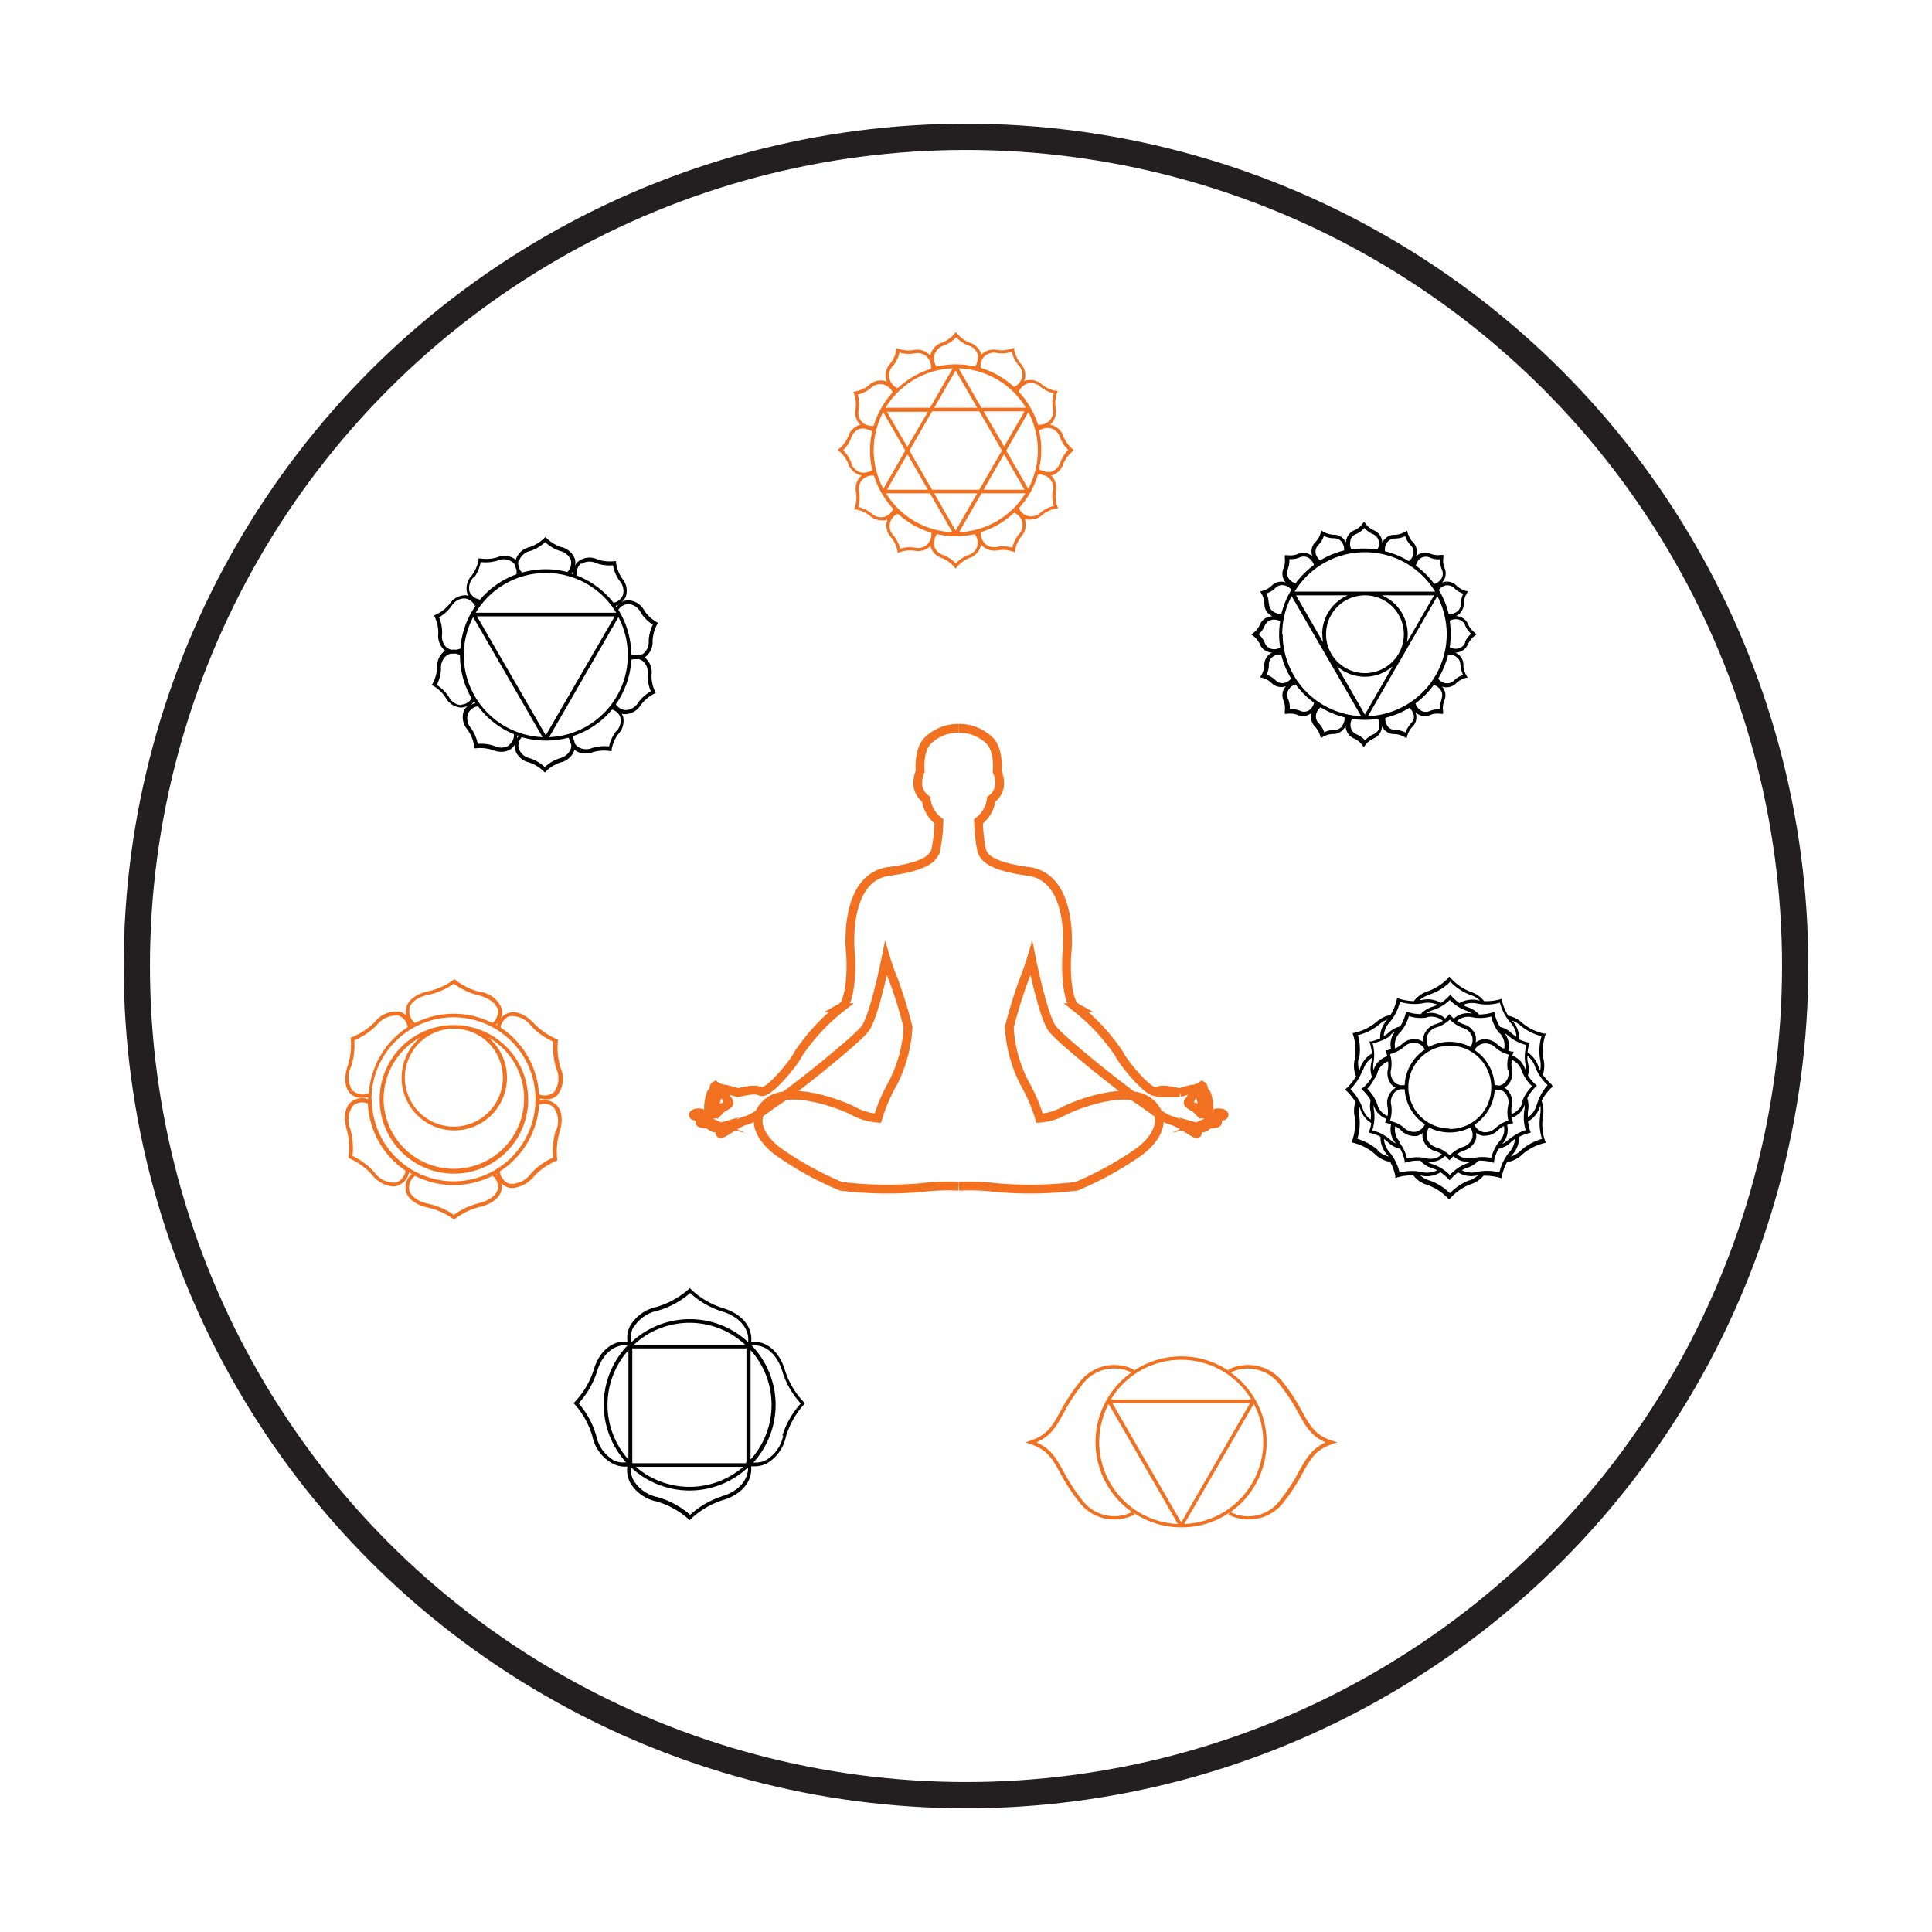 <svg xmlns="http://www.w3.org/2000/svg" viewBox="0 0 220 220"><defs><style>.cls-1,.cls-3{fill:none;stroke-miterlimit:10;}.cls-1{stroke:#231f20;stroke-width:2.99px;}.cls-2{fill:#f27121;}.cls-3{stroke:#f27121;}</style></defs><g id="Layer_2" data-name="Layer 2"><circle class="cls-1" cx="110" cy="110" r="94.42"/><path class="cls-2" d="M122.11,51.11a3.6,3.6,0,0,1-1-1.36,2,2,0,0,0-1.28-1.32l-.27-.06a1.8,1.8,0,0,0,.2-.19,2,2,0,0,0,.44-1.78,3.66,3.66,0,0,1,.16-1.67l.09-.23-.25,0a3.59,3.59,0,0,1-1.52-.69,2,2,0,0,0-1.77-.5,1.66,1.66,0,0,0-.29.1,1.61,1.61,0,0,0,.09-.29,1.94,1.94,0,0,0-.52-1.76,3.67,3.67,0,0,1-.7-1.52l0-.24-.24.08a3.44,3.44,0,0,1-1.66.18,2,2,0,0,0-1.78.46l-.09.1a1,1,0,0,0,0-.14A2,2,0,0,0,110.35,39,3.66,3.66,0,0,1,109,38l-.16-.19-.15.19a3.66,3.66,0,0,1-1.36,1A2,2,0,0,0,106,40.24l-.06.28a1.8,1.8,0,0,0-.19-.21,2,2,0,0,0-1.78-.44,3.72,3.72,0,0,1-1.67-.15l-.23-.09,0,.25a3.64,3.64,0,0,1-.69,1.52,2,2,0,0,0-.5,1.77,2.31,2.31,0,0,0,.1.28c-.1,0-.19-.07-.29-.09a2,2,0,0,0-1.76.52,3.48,3.48,0,0,1-1.52.7l-.24.05.09.23a3.69,3.69,0,0,1,.17,1.66,2,2,0,0,0,.46,1.78.94.94,0,0,0,.1.1l-.13,0a2,2,0,0,0-1.28,1.32,3.6,3.6,0,0,1-1,1.36l-.19.16.19.16a3.81,3.81,0,0,1,1,1.36,2,2,0,0,0,1.28,1.32l.27.06-.21.19a2,2,0,0,0-.43,1.79,3.6,3.6,0,0,1-.16,1.66l-.09.24.25,0a3.51,3.51,0,0,1,1.52.68,2.08,2.08,0,0,0,1.37.55,1.83,1.83,0,0,0,.4,0,1.61,1.61,0,0,0,.29-.09,2.47,2.47,0,0,0-.1.29,2,2,0,0,0,.52,1.76,3.73,3.73,0,0,1,.71,1.51l0,.25.23-.09a3.69,3.69,0,0,1,1.67-.18,2,2,0,0,0,1.77-.45l.1-.11,0,.14a2,2,0,0,0,1.33,1.28,3.57,3.57,0,0,1,1.36,1l.15.19.16-.19a3.57,3.57,0,0,1,1.36-1,2,2,0,0,0,1.32-1.28,1.27,1.27,0,0,0,.06-.28,1.34,1.34,0,0,0,.2.21,2,2,0,0,0,1.78.44,3.58,3.58,0,0,1,1.66.16l.24.08,0-.24a3.53,3.53,0,0,1,.68-1.53,2,2,0,0,0,.5-1.76,1.4,1.4,0,0,0-.09-.29,1.4,1.4,0,0,0,.29.09,1.58,1.58,0,0,0,.38,0,2.05,2.05,0,0,0,1.38-.56,3.61,3.61,0,0,1,1.52-.7l.24,0-.09-.24a3.54,3.54,0,0,1-.17-1.66,2,2,0,0,0-.46-1.78l-.1-.09.13,0a2,2,0,0,0,1.28-1.32,3.81,3.81,0,0,1,1-1.36l.19-.16Zm-12.9,9.49,2.55-4.42h5A9.33,9.33,0,0,1,109.21,60.6Zm-8.31-4.42h5l2.55,4.42A9.3,9.3,0,0,1,100.9,56.18Zm-1.41-4.91a9.24,9.24,0,0,1,1.08-4.34l2.52,4.38-2.5,4.34A9.27,9.27,0,0,1,99.49,51.27Zm9-9.33-2.59,4.49h-5.06A9.37,9.37,0,0,1,108.5,41.94Zm8.32,4.49h-5.06l-2.59-4.49A9.35,9.35,0,0,1,116.82,46.43Zm-5.3,9.34h-5.37l-2.58-4.46,2.58-4.47h5.37l2.58,4.47Zm2.82-4.05,2.33,4.05H112Zm-3.06,4.46-2.45,4.24-2.44-4.24Zm-5.61-.41H101l2.33-4.05Zm-2.34-4.88-2.33-4h4.67Zm5.5-8.7,2.45,4.24h-4.89ZM112,46.84h4.67l-2.33,4Zm5.08,8.81-2.5-4.34,2.52-4.38a9.34,9.34,0,0,1,0,8.72Zm0-12a1.59,1.59,0,0,1,1.4.4,3.75,3.75,0,0,0,1.5.74,3.71,3.71,0,0,0-.1,1.66,1.59,1.59,0,0,1-.34,1.42,1.64,1.64,0,0,1-1.34.49A9.87,9.87,0,0,0,116,44.6,1.61,1.61,0,0,1,117,43.68Zm-4.94-3.1a1.57,1.57,0,0,1,1.41-.35,3.86,3.86,0,0,0,1.67-.13,3.73,3.73,0,0,0,.75,1.5,1.58,1.58,0,0,1,.42,1.39,1.64,1.64,0,0,1-.92,1.1,9.73,9.73,0,0,0-3.8-2.17,2.14,2.14,0,0,1,0-.44,2.25,2.25,0,0,0,.09-.35A1.37,1.37,0,0,1,112.09,40.58Zm-5.7-.21a1.58,1.58,0,0,1,1.06-1,3.71,3.71,0,0,0,1.38-.93,3.76,3.76,0,0,0,1.39.93,1.58,1.58,0,0,1,1.06,1,1.43,1.43,0,0,1,0,.65,2.25,2.25,0,0,0-.09.35,1.71,1.71,0,0,1-.21.4,9.8,9.8,0,0,0-2.19-.25,9.94,9.94,0,0,0-2.19.25A1.64,1.64,0,0,1,106.39,40.37Zm-4.74,1.31a3.88,3.88,0,0,0,.73-1.51,3.69,3.69,0,0,0,1.66.11,1.59,1.59,0,0,1,1.42.34A1.63,1.63,0,0,1,106,42a9.78,9.78,0,0,0-3.78,2.21,1.6,1.6,0,0,1-.93-1.08A1.54,1.54,0,0,1,101.65,41.68ZM97.79,46.6a3.81,3.81,0,0,0-.12-1.66,3.77,3.77,0,0,0,1.49-.75,1.53,1.53,0,0,1,1.39-.42,1.62,1.62,0,0,1,1.1.91,9.69,9.69,0,0,0-2.16,3.81,1.66,1.66,0,0,1-.45,0,2.25,2.25,0,0,0-.35-.09,1.54,1.54,0,0,1-.55-.36A1.59,1.59,0,0,1,97.79,46.6Zm-.87,6.06A3.75,3.75,0,0,0,96,51.27a3.67,3.67,0,0,0,.92-1.39,1.61,1.61,0,0,1,1-1.05,1.43,1.43,0,0,1,.65,0,2.42,2.42,0,0,0,.36.1,2.4,2.4,0,0,1,.39.2,9.94,9.94,0,0,0-.25,2.19,9.8,9.8,0,0,0,.25,2.19,1.64,1.64,0,0,1-1.4.26A1.6,1.6,0,0,1,96.92,52.66Zm3.72,6.21a1.57,1.57,0,0,1-1.4-.41,3.85,3.85,0,0,0-1.5-.73,3.76,3.76,0,0,0,.1-1.67,1.6,1.6,0,0,1,.34-1.42,1.63,1.63,0,0,1,1.34-.48,9.71,9.71,0,0,0,2.2,3.78A1.65,1.65,0,0,1,100.64,58.87ZM105.58,62a1.55,1.55,0,0,1-1.41.36,3.7,3.7,0,0,0-1.67.12,3.7,3.7,0,0,0-.75-1.49,1.6,1.6,0,0,1-.42-1.4,1.63,1.63,0,0,1,.91-1.09,9.94,9.94,0,0,0,3.81,2.16,2.24,2.24,0,0,1,0,.45,2.19,2.19,0,0,0-.1.34A1.46,1.46,0,0,1,105.58,62Zm5.7.22a1.57,1.57,0,0,1-1.06,1,3.88,3.88,0,0,0-1.39.93,3.83,3.83,0,0,0-1.38-.93,1.57,1.57,0,0,1-1.06-1,1.35,1.35,0,0,1,0-.66,2,2,0,0,0,.09-.35,2.4,2.4,0,0,1,.2-.39,10.09,10.09,0,0,0,2.06.24v0H109v0a9.91,9.91,0,0,0,2-.24A1.6,1.6,0,0,1,111.28,62.18ZM116,60.87a3.78,3.78,0,0,0-.73,1.5,3.69,3.69,0,0,0-1.66-.11,1.55,1.55,0,0,1-1.42-.33,1.64,1.64,0,0,1-.49-1.34,9.66,9.66,0,0,0,3.78-2.21,1.62,1.62,0,0,1,.93,1.09A1.58,1.58,0,0,1,116,60.87Zm3.86-4.93A3.67,3.67,0,0,0,120,57.6a4.06,4.06,0,0,0-1.49.75,1.57,1.57,0,0,1-1.39.43,1.64,1.64,0,0,1-1.1-.92,9.55,9.55,0,0,0,2.16-3.81,2.13,2.13,0,0,1,.44,0,2.24,2.24,0,0,0,.37.1,1.51,1.51,0,0,1,.54.36A1.57,1.57,0,0,1,119.88,55.94Zm.86-3.28a1.59,1.59,0,0,1-1,1.06,1.62,1.62,0,0,1-.66,0,2,2,0,0,0-.35-.09,1.86,1.86,0,0,1-.39-.21,9.8,9.8,0,0,0,.25-2.19,9.94,9.94,0,0,0-.25-2.19,1.64,1.64,0,0,1,1.4-.25,1.57,1.57,0,0,1,1,1.05,3.79,3.79,0,0,0,.93,1.39A3.88,3.88,0,0,0,120.74,52.66Z"/><path d="M167.94,72.05a2.48,2.48,0,0,1-.74-.91,1.49,1.49,0,0,0-1-.92,1.77,1.77,0,0,0-.4-.08,1.48,1.48,0,0,0,.34-.21,1.55,1.55,0,0,0,.54-1.23,2.38,2.38,0,0,1,.34-1.12l.14-.24-.27-.06a2.52,2.52,0,0,1-1-.56,1.54,1.54,0,0,0-1.24-.49,1.65,1.65,0,0,0-.45.11,2,2,0,0,0,.27-.38,1.51,1.51,0,0,0,0-1.33,2.38,2.38,0,0,1-.11-1.16l0-.28-.28,0a2.43,2.43,0,0,1-1.16-.12,1.53,1.53,0,0,0-1.67.26,1.77,1.77,0,0,0,.08-.4,1.5,1.5,0,0,0-.48-1.24,2.32,2.32,0,0,1-.55-1l-.07-.27-.24.14a2.51,2.51,0,0,1-1.12.34,1.51,1.51,0,0,0-1.23.53,1.58,1.58,0,0,0-.24.39,1.69,1.69,0,0,0-.07-.45,1.54,1.54,0,0,0-.93-1,2.31,2.31,0,0,1-.9-.74l-.17-.22-.17.22a2.31,2.31,0,0,1-.9.74,1.54,1.54,0,0,0-.93,1,1.68,1.68,0,0,0-.07.39,2.46,2.46,0,0,0-.22-.34,1.49,1.49,0,0,0-1.22-.53,2.59,2.59,0,0,1-1.12-.34l-.24-.14-.07.27a2.45,2.45,0,0,1-.56,1,1.5,1.5,0,0,0-.48,1.24,1.46,1.46,0,0,0,.1.45,1.59,1.59,0,0,0-.37-.27,1.5,1.5,0,0,0-1.34,0,2.44,2.44,0,0,1-1.16.12l-.28,0,0,.28a2.44,2.44,0,0,1-.12,1.16,1.55,1.55,0,0,0,0,1.33,1.85,1.85,0,0,0,.23.34,1.37,1.37,0,0,0-.4-.09,1.51,1.51,0,0,0-1.24.49,2.44,2.44,0,0,1-1,.55l-.27.07.14.24a2.41,2.41,0,0,1,.34,1.12,1.49,1.49,0,0,0,.53,1.22,1.58,1.58,0,0,0,.39.24,1.63,1.63,0,0,0-.45.08,1.49,1.49,0,0,0-1,.92,2.48,2.48,0,0,1-.74.91l-.23.17.23.16a2.58,2.58,0,0,1,.74.91,1.49,1.49,0,0,0,1,.92,1.09,1.09,0,0,0,.4.07,1.56,1.56,0,0,0-.34.23,1.52,1.52,0,0,0-.54,1.22,2.33,2.33,0,0,1-.34,1.12l-.14.24.27.07a2.44,2.44,0,0,1,1,.55,1.51,1.51,0,0,0,1.12.49h.12a1.82,1.82,0,0,0,.45-.1,1.41,1.41,0,0,0-.27.37,1.55,1.55,0,0,0,0,1.33,2.47,2.47,0,0,1,.12,1.17l0,.28.28,0a2.43,2.43,0,0,1,1.16.12,1.48,1.48,0,0,0,.64.14,1.61,1.61,0,0,0,1-.39,1.7,1.7,0,0,0-.09.39,1.54,1.54,0,0,0,.49,1.24,2.56,2.56,0,0,1,.55,1l.07.28.24-.15a2.5,2.5,0,0,1,1.12-.33,1.52,1.52,0,0,0,1.22-.54,1.73,1.73,0,0,0,.25-.39,1.43,1.43,0,0,0,.07.46,1.53,1.53,0,0,0,.93,1,2.4,2.4,0,0,1,.9.74l.17.22.17-.22a2.4,2.4,0,0,1,.9-.74,1.53,1.53,0,0,0,.93-1,1.76,1.76,0,0,0,.07-.4,1.54,1.54,0,0,0,1.44.88,2.5,2.5,0,0,1,1.12.33l.24.15.07-.27a2.44,2.44,0,0,1,.55-1,1.49,1.49,0,0,0,.49-1.25,1.65,1.65,0,0,0-.1-.44,1.64,1.64,0,0,0,.37.26,1.44,1.44,0,0,0,.69.17,1.49,1.49,0,0,0,.65-.14,2.43,2.43,0,0,1,1.16-.12l.28,0,0-.27a2.41,2.41,0,0,1,.11-1.17,1.51,1.51,0,0,0,0-1.33,1.94,1.94,0,0,0-.23-.33,1.8,1.8,0,0,0,.39.08h.13a1.56,1.56,0,0,0,1.12-.49,2.39,2.39,0,0,1,1-.56l.27-.06-.15-.25a2.45,2.45,0,0,1-.33-1.12,1.49,1.49,0,0,0-.53-1.22,1.58,1.58,0,0,0-.39-.24,1.78,1.78,0,0,0,.45-.08,1.49,1.49,0,0,0,1-.92,2.69,2.69,0,0,1,.74-.91l.23-.16Zm-12.17,9.5,7.9-13.67a9.34,9.34,0,0,1-7.9,13.67Zm5-1.23v0l0,0Zm-14.76-8.1a9.29,9.29,0,0,1,1.07-4.34L155,81.55A9.35,9.35,0,0,1,146.06,72.22Zm7.44,9.56,0,0v0Zm-6.21-4.14h0l0,0Zm-1.46-7.32,0,0h0ZM150,64.11l0,0,0,0Zm5.42-1.23a9.34,9.34,0,0,1,8,4.49h-16A9.34,9.34,0,0,1,155.4,62.88Zm1.9-.23v0Zm6.2,4.15,0,0,0,0Zm-12.94,5.42a5.5,5.5,0,0,0,.08.91l-3.08-5.34h5.88A4.83,4.83,0,0,0,150.56,72.22Zm4.84-4.43A4.43,4.43,0,1,1,151,72.22,4.43,4.43,0,0,1,155.4,67.79Zm0,9.27a4.82,4.82,0,0,0,3.17-1.19l-3.17,5.5-3.17-5.5A4.82,4.82,0,0,0,155.4,77.06Zm2-9.27h5.88l-3.09,5.34a4.6,4.6,0,0,0,.09-.91A4.85,4.85,0,0,0,157.36,67.79ZM165,74.12h0Zm-.28-7.47a1.13,1.13,0,0,1,.91.35,2.5,2.5,0,0,0,1,.6,2.67,2.67,0,0,0-.28,1.12,1.11,1.11,0,0,1-.39.89,1.37,1.37,0,0,1-1,.29,9.76,9.76,0,0,0-1.12-2.73A1.38,1.38,0,0,1,164.69,66.65Zm-2.85-3.14a1.12,1.12,0,0,1,1,0,2.4,2.4,0,0,0,1.13.17,2.73,2.73,0,0,0,.17,1.14,1.1,1.1,0,0,1,0,1,1.38,1.38,0,0,1-.85.67,10.05,10.05,0,0,0-2.09-2.08A1.39,1.39,0,0,1,161.84,63.51ZM158,61.71a1.11,1.11,0,0,1,.89-.39,2.67,2.67,0,0,0,1.12-.27,2.66,2.66,0,0,0,.59,1,1.1,1.1,0,0,1,.36.91,1.38,1.38,0,0,1-.53.94,9.6,9.6,0,0,0-2.72-1.13A1.37,1.37,0,0,1,158,61.71Zm-4.23-.21a1.11,1.11,0,0,1,.67-.7,2.58,2.58,0,0,0,.93-.68,2.62,2.62,0,0,0,.92.68,1.15,1.15,0,0,1,.68.7,1.4,1.4,0,0,1-.12,1.07,10.42,10.42,0,0,0-1.48-.11,10.31,10.31,0,0,0-1.48.11A1.36,1.36,0,0,1,153.8,61.5Zm-3.61.52a2.53,2.53,0,0,0,.59-1,2.53,2.53,0,0,0,1.12.27,1.11,1.11,0,0,1,.89.39,1.38,1.38,0,0,1,.29,1,9.6,9.6,0,0,0-2.72,1.13,1.38,1.38,0,0,1-.53-.94A1.09,1.09,0,0,1,150.19,62Zm-3.52,2.78a2.59,2.59,0,0,0,.18-1.14,2.41,2.41,0,0,0,1.13-.17,1.12,1.12,0,0,1,1,0,1.42,1.42,0,0,1,.67.85,10.05,10.05,0,0,0-2.09,2.08,1.35,1.35,0,0,1-.85-.67A1.1,1.1,0,0,1,146.67,64.8Zm-2.17,3.89a2.48,2.48,0,0,0-.27-1.11,2.62,2.62,0,0,0,1-.6,1.1,1.1,0,0,1,.91-.35,1.36,1.36,0,0,1,.94.53,9.6,9.6,0,0,0-1.13,2.72,1.37,1.37,0,0,1-1-.29A1.14,1.14,0,0,1,144.5,68.69ZM144,73.14a2.53,2.53,0,0,0-.68-.92,2.58,2.58,0,0,0,.68-.93,1.14,1.14,0,0,1,.71-.68,1.41,1.41,0,0,1,1.07.13,9.13,9.13,0,0,0,0,3,1.36,1.36,0,0,1-1.07.13A1.14,1.14,0,0,1,144,73.14Zm2.13,4.65a1.13,1.13,0,0,1-.91-.36,2.62,2.62,0,0,0-1-.6,2.48,2.48,0,0,0,.27-1.11,1.11,1.11,0,0,1,.4-.9,1.36,1.36,0,0,1,1-.29,9.66,9.66,0,0,0,1.13,2.73A1.38,1.38,0,0,1,146.11,77.79ZM149,80.92a1.09,1.09,0,0,1-1,0,2.7,2.7,0,0,0-1.13-.17,2.62,2.62,0,0,0-.18-1.14,1.1,1.1,0,0,1,0-1,1.35,1.35,0,0,1,.85-.67,9.81,9.81,0,0,0,2.09,2.08A1.39,1.39,0,0,1,149,80.92Zm3.81,1.8a1.1,1.1,0,0,1-.9.39,2.48,2.48,0,0,0-1.11.28,2.65,2.65,0,0,0-.6-1,1.11,1.11,0,0,1-.35-.91,1.38,1.38,0,0,1,.53-.94,9.62,9.62,0,0,0,2.72,1.14A1.36,1.36,0,0,1,152.77,82.72Zm4.23.21a1.1,1.1,0,0,1-.68.7,2.62,2.62,0,0,0-.92.68,2.58,2.58,0,0,0-.93-.68,1.06,1.06,0,0,1-.67-.7,1.36,1.36,0,0,1,.12-1.07,10,10,0,0,0,1.35.11h.26a10,10,0,0,0,1.35-.11A1.4,1.4,0,0,1,157,82.93Zm3.61-.52a2.73,2.73,0,0,0-.6,1,2.44,2.44,0,0,0-1.11-.28,1.11,1.11,0,0,1-.89-.39,1.38,1.38,0,0,1-.3-1,9.54,9.54,0,0,0,2.73-1.13,1.4,1.4,0,0,1,.53,1A1.08,1.08,0,0,1,160.61,82.41Zm3.51-2.78a2.75,2.75,0,0,0-.17,1.14,2.68,2.68,0,0,0-1.13.17,1.09,1.09,0,0,1-1,0,1.36,1.36,0,0,1-.67-.85A9.81,9.81,0,0,0,163.26,78a1.38,1.38,0,0,1,.85.67A1.1,1.1,0,0,1,164.12,79.63Zm2.17-3.89a2.67,2.67,0,0,0,.28,1.12,2.56,2.56,0,0,0-1,.59,1.11,1.11,0,0,1-.9.36,1.36,1.36,0,0,1-.94-.53,10,10,0,0,0,1.13-2.73,1.39,1.39,0,0,1,1,.3A1.07,1.07,0,0,1,166.29,75.74Zm.52-2.6a1.1,1.1,0,0,1-.7.68,1.36,1.36,0,0,1-1.07-.13,9.94,9.94,0,0,0,0-3,1.4,1.4,0,0,1,1.07-.13,1.1,1.1,0,0,1,.7.68,2.58,2.58,0,0,0,.68.93A2.53,2.53,0,0,0,166.81,73.14Z"/><path class="cls-2" d="M60.14,125.18A8.47,8.47,0,0,0,52,116.73h-.62a8.46,8.46,0,1,0,8.77,8.45Zm-8.46-8.05a5.58,5.58,0,1,1-5.58,5.58A5.6,5.6,0,0,1,51.68,117.13Zm-8,8.05a8.07,8.07,0,0,1,4.22-7.08,6,6,0,1,0,7.66,0,8,8,0,1,1-11.88,7.08Zm17.8.18v-.26a3.07,3.07,0,0,0,.71.09,1.76,1.76,0,0,0,1.29-.49,3.09,3.09,0,0,0,.33-3.17,7.79,7.79,0,0,1-.28-3l0-.16-.16-.06a7.91,7.91,0,0,1-2.5-1.71c-1-1.06-2-1.52-2.93-1.26A1.72,1.72,0,0,0,57,116a1.62,1.62,0,0,0,.13-1.14,3.05,3.05,0,0,0-2.54-1.92,7.73,7.73,0,0,1-2.72-1.33l-.13-.11-.13.1a7.56,7.56,0,0,1-2.76,1.26c-1.41.29-2.35,1-2.59,1.85a1.64,1.64,0,0,0,0,.93,1.64,1.64,0,0,0-.68-.41,3.08,3.08,0,0,0-2.95,1.2,7.79,7.79,0,0,1-2.54,1.67l-.15.06,0,.16a7.86,7.86,0,0,1-.33,3c-.47,1.36-.37,2.52.27,3.18a1.79,1.79,0,0,0,1.32.52,3,3,0,0,0,.71-.09c0,.08,0,.16,0,.24a2,2,0,0,0-2,.37c-.66.63-.81,1.78-.41,3.16a7.79,7.79,0,0,1,.2,3l0,.16.15.07a7.64,7.64,0,0,1,2.46,1.78,3.48,3.48,0,0,0,2.44,1.39,1.68,1.68,0,0,0,.45-.06,2,2,0,0,0,1.38-1.56,3.37,3.37,0,0,0,.32.19,2,2,0,0,0-.67,2c.24.89,1.18,1.57,2.59,1.86a7.74,7.74,0,0,1,2.76,1.25l.13.1.13-.1a7.54,7.54,0,0,1,2.72-1.33c1.4-.33,2.32-1,2.54-1.92a1.67,1.67,0,0,0,0-.8,1.6,1.6,0,0,0,.79.49,2,2,0,0,0,.48.06,3.53,3.53,0,0,0,2.44-1.34,7.39,7.39,0,0,1,2.49-1.73l.15-.06,0-.17a7.91,7.91,0,0,1,.25-3c.44-1.37.31-2.52-.35-3.17A2,2,0,0,0,61.43,125.36ZM58,115.71a2.77,2.77,0,0,1,2.51,1.15,7.87,7.87,0,0,0,2.5,1.75,8.1,8.1,0,0,0,.31,3,2.72,2.72,0,0,1-.22,2.74,1.67,1.67,0,0,1-1.72.26A9.77,9.77,0,0,0,57,117,1.66,1.66,0,0,1,58,115.71Zm-11.39-.9c.19-.72,1-1.3,2.27-1.55a8.22,8.22,0,0,0,2.8-1.24,8.14,8.14,0,0,0,2.77,1.31c1.22.29,2,.89,2.23,1.61a1.63,1.63,0,0,1-.61,1.55,9.72,9.72,0,0,0-8.81,0A1.67,1.67,0,0,1,46.65,114.81Zm10.13,1.55a3.89,3.89,0,0,0-.16.41l-.12-.07A4.19,4.19,0,0,0,56.78,116.36Zm-9.86.31-.07,0c0-.06,0-.11,0-.16Zm-6.73,7.54a2.76,2.76,0,0,1-.17-2.75,8,8,0,0,0,.37-3,8.1,8.1,0,0,0,2.54-1.71,2.74,2.74,0,0,1,2.53-1.09,1.63,1.63,0,0,1,1,1.31A9.75,9.75,0,0,0,42,124.49,1.71,1.71,0,0,1,40.19,124.21Zm4.93,10.45a2.74,2.74,0,0,1-2.48-1.21,8.11,8.11,0,0,0-2.46-1.82,8,8,0,0,0-.23-3,2.76,2.76,0,0,1,.3-2.74,1.66,1.66,0,0,1,1.68-.23,9.79,9.79,0,0,0,4.3,7.66A1.7,1.7,0,0,1,45.12,134.66Zm-2.78-9.48a9.34,9.34,0,1,1,9.34,9.34A9.35,9.35,0,0,1,42.34,125.18Zm14.26,8.59-.1-.12.06,0S56.59,133.72,56.6,133.77Zm.12,1.64c-.18.73-1,1.33-2.23,1.62a8,8,0,0,0-2.77,1.31,8,8,0,0,0-2.8-1.24c-1.23-.25-2.08-.83-2.27-1.55a1.69,1.69,0,0,1,.65-1.66,9.72,9.72,0,0,0,8.81,0A1.64,1.64,0,0,1,56.72,135.41Zm6.58-6.59a7.87,7.87,0,0,0-.28,3,8.11,8.11,0,0,0-2.5,1.78A2.76,2.76,0,0,1,58,134.8a1.72,1.72,0,0,1-1.09-1.41,9.75,9.75,0,0,0,4.48-7.59,1.65,1.65,0,0,1,1.64.27A2.75,2.75,0,0,1,63.3,128.82Z"/><path d="M91.52,159.65a9.41,9.41,0,0,1-2.12-3.56c-.62-2.19-2.15-3.47-3.86-3.29.18-1.71-1.1-3.24-3.29-3.86a9.41,9.41,0,0,1-3.56-2.12l-.15-.14-.14.14a9.69,9.69,0,0,1-3.62,2,4.63,4.63,0,0,0-3,2.11,3,3,0,0,0-.33,1.85c-1.72-.18-3.25,1.1-3.87,3.29a9.55,9.55,0,0,1-2.12,3.56l-.15.14.14.15a9.5,9.5,0,0,1,2,3.62,4.57,4.57,0,0,0,2.11,3A3,3,0,0,0,71,167a3.25,3.25,0,0,0,.44,0,3,3,0,0,0,.33,1.86,4.57,4.57,0,0,0,3,2.11,9.5,9.5,0,0,1,3.62,2l.14.13.15-.14a9.55,9.55,0,0,1,3.56-2.12c2.19-.62,3.47-2.15,3.29-3.87l.42,0a3,3,0,0,0,1.42-.36,4.61,4.61,0,0,0,2.12-3,9.54,9.54,0,0,1,2-3.62l.14-.15ZM72,166.47a.09.09,0,0,1,0-.05h0V153.54H85v12.88l-.06.2H72Zm.18-13.34a9.29,9.29,0,0,1,12.68,0Zm-.62,13.07a9.33,9.33,0,0,1,0-12.45Zm13.07.83a9.33,9.33,0,0,1-12.22,0Zm.84-13.28a9.3,9.3,0,0,1,0,12.45Zm-13.32-2.6a4.25,4.25,0,0,1,2.78-1.91,9.7,9.7,0,0,0,3.66-2,9.63,9.63,0,0,0,3.6,2.09c2,.57,3.18,2,3,3.5a9.74,9.74,0,0,0-13.28,0A2.65,2.65,0,0,1,72.1,151.15Zm-2.35,15.08a4.2,4.2,0,0,1-1.91-2.77,9.76,9.76,0,0,0-2-3.66,9.77,9.77,0,0,0,2.09-3.6c.57-2,2-3.18,3.49-3a9.74,9.74,0,0,0-.18,13.31A2.54,2.54,0,0,1,69.75,166.23Zm12.39,4.17a9.77,9.77,0,0,0-3.6,2.09,9.84,9.84,0,0,0-3.66-2,4.22,4.22,0,0,1-2.78-1.91,2.58,2.58,0,0,1-.29-1.49,9.73,9.73,0,0,0,13.32,0C85.22,168.55,84.07,169.85,82.14,170.4Zm7-6.94a4.19,4.19,0,0,1-1.9,2.77,2.54,2.54,0,0,1-1.5.3,9.75,9.75,0,0,0-.19-13.31c1.54-.2,2.92,1,3.5,3a9.63,9.63,0,0,0,2.09,3.6A9.74,9.74,0,0,0,89.09,163.46Z"/><path d="M74.31,72.94a4.5,4.5,0,0,1,.51-1.83l.11-.19-.18-.1a4.31,4.31,0,0,1-1.39-1.3,2.15,2.15,0,0,0-1.75-1.16,1.51,1.51,0,0,0-.85.23,1.59,1.59,0,0,0,.52-.71,2.14,2.14,0,0,0-.43-2,4.31,4.31,0,0,1-.7-1.77l0-.21-.21,0a4.32,4.32,0,0,1-1.89-.2,2.14,2.14,0,0,0-2.09.14,1.62,1.62,0,0,0-.49.58,1.58,1.58,0,0,0,0-.75,2.15,2.15,0,0,0-1.59-1.38,4.49,4.49,0,0,1-1.63-1l-.14-.15-.15.15a4.38,4.38,0,0,1-1.63,1,2.14,2.14,0,0,0-1.58,1.38s0,.05,0,.08l-.07-.06a2.14,2.14,0,0,0-2.08-.22,4.39,4.39,0,0,1-1.9.12l-.21,0,0,.21a4.35,4.35,0,0,1-.78,1.74,2.12,2.12,0,0,0-.51,2,1.35,1.35,0,0,0,.14.3,1.91,1.91,0,0,0-.33-.06,2.17,2.17,0,0,0-1.82,1A4.43,4.43,0,0,1,49.61,70l-.18.09.09.19a4.28,4.28,0,0,1,.39,1.86,2.17,2.17,0,0,0,.77,1.95l.08,0-.08,0a2.16,2.16,0,0,0-.9,1.9,4.33,4.33,0,0,1-.51,1.83l-.1.18.18.11a4.1,4.1,0,0,1,1.38,1.3,2.15,2.15,0,0,0,1.75,1.16h0a1.6,1.6,0,0,0,.84-.24,1.6,1.6,0,0,0-.54.72,2.14,2.14,0,0,0,.43,2A4.35,4.35,0,0,1,54,85l0,.21.2,0a4.36,4.36,0,0,1,1.9.2,2.77,2.77,0,0,0,1,.2,1.89,1.89,0,0,0,1.1-.34,1.58,1.58,0,0,0,.48-.58,1.73,1.73,0,0,0,0,.75,2.14,2.14,0,0,0,1.58,1.38,4.25,4.25,0,0,1,1.63,1l.15.15.14-.15a4.34,4.34,0,0,1,1.63-1,2.15,2.15,0,0,0,1.59-1.38s0-.06,0-.09l.06.06a1.84,1.84,0,0,0,1.18.39,2.67,2.67,0,0,0,.9-.16,4.44,4.44,0,0,1,1.91-.12l.2,0,0-.21a4.26,4.26,0,0,1,.77-1.74,2.15,2.15,0,0,0,.52-2,2.75,2.75,0,0,0-.14-.3,1.13,1.13,0,0,0,.32.05h.09a2.16,2.16,0,0,0,1.73-1A4.44,4.44,0,0,1,74.48,79l.19-.09-.09-.19a4.17,4.17,0,0,1-.39-1.86,2.15,2.15,0,0,0-.78-2l-.08,0,.08,0A2.13,2.13,0,0,0,74.31,72.94Zm-11.78,11,7.89-13.67a9.34,9.34,0,0,1-7.89,13.67Zm-9.72-9.33a9.32,9.32,0,0,1,1.07-4.34l7.9,13.67A9.36,9.36,0,0,1,52.81,74.58Zm1.5-4.43H70L62.15,83.73Zm-.14-.41a9.33,9.33,0,0,1,16,0Zm.2-1,0-.07.08,0Zm15.83.36-.1-.14a2.08,2.08,0,0,0,.43-.19A2.57,2.57,0,0,0,70.2,69.07Zm-4-4.92a1.76,1.76,0,0,1,1.7-.08,4.6,4.6,0,0,0,1.9.24,4.46,4.46,0,0,0,.75,1.77,1.72,1.72,0,0,1,.37,1.65,1.4,1.4,0,0,1-1.06.84,9.94,9.94,0,0,0-4.18-3.1A1.49,1.49,0,0,1,66.17,64.15Zm-.94,1.17-.18-.06a1.93,1.93,0,0,0,.22-.36A3,3,0,0,0,65.23,65.32Zm-6.14-1.56a1.74,1.74,0,0,1,1.29-1.09,4.61,4.61,0,0,0,1.67-1,4.46,4.46,0,0,0,1.66,1A1.76,1.76,0,0,1,65,63.76a1.48,1.48,0,0,1-.39,1.38,9.61,9.61,0,0,0-2.47-.32,9.93,9.93,0,0,0-2.69.38l0,0a2.11,2.11,0,0,1-.29-.42,2.1,2.1,0,0,0-.16-.52A1.08,1.08,0,0,1,59.09,63.76Zm-5.17,2A4.49,4.49,0,0,0,54.74,64a4.6,4.6,0,0,0,1.92-.17,1.73,1.73,0,0,1,1.68.16,1,1,0,0,1,.3.36,2,2,0,0,0,.17.51,2.17,2.17,0,0,1,0,.51h.06a9.85,9.85,0,0,0-4.28,3l0-.12a1.49,1.49,0,0,1-1.14-.92A1.76,1.76,0,0,1,53.92,65.74Zm-3,8a1.76,1.76,0,0,1-.61-1.59A4.5,4.5,0,0,0,50,70.29,4.5,4.5,0,0,0,51.42,69a1.75,1.75,0,0,1,1.46-.86,1.45,1.45,0,0,1,1.19.85l.12-.06a9.71,9.71,0,0,0-1.77,5l0-.08a2,2,0,0,1-.5.14,1.9,1.9,0,0,0-.53,0A1.28,1.28,0,0,1,50.93,73.76Zm1.56,6.48a1.73,1.73,0,0,1-1.4-.95,4.48,4.48,0,0,0-1.37-1.35,4.66,4.66,0,0,0,.48-1.86,1.72,1.72,0,0,1,.7-1.54,1.23,1.23,0,0,1,.45-.17,1.66,1.66,0,0,0,.32,0h.22a1.91,1.91,0,0,1,.47.17l0-.07v.09a9.68,9.68,0,0,0,1.32,4.9A1.44,1.44,0,0,1,52.49,80.24ZM54,79.86a1.37,1.37,0,0,0,.13.2,2.27,2.27,0,0,0-.53.22A2.28,2.28,0,0,0,54,79.86Zm4,5a1.71,1.71,0,0,1-1.69.09,4.49,4.49,0,0,0-1.91-.24,4.46,4.46,0,0,0-.75-1.77,1.74,1.74,0,0,1-.37-1.65,1.49,1.49,0,0,1,1.15-.87,9.71,9.71,0,0,0,4.09,3.18A1.42,1.42,0,0,1,57.92,84.86Zm.94-1.1.14,0a1.92,1.92,0,0,0-.18.31A2.2,2.2,0,0,0,58.86,83.76ZM65,85.25a1.75,1.75,0,0,1-1.3,1.1,4.46,4.46,0,0,0-1.66,1,4.61,4.61,0,0,0-1.67-1,1.73,1.73,0,0,1-1.29-1.1,1.42,1.42,0,0,1,.33-1.31,9.73,9.73,0,0,0,2.6.39v0h.25A9.7,9.7,0,0,0,64.71,84a2.2,2.2,0,0,1,.18.28,1.75,1.75,0,0,0,.16.52A1.44,1.44,0,0,1,65,85.25Zm5.16-2A4.64,4.64,0,0,0,69.35,85a4.57,4.57,0,0,0-1.91.17A1.75,1.75,0,0,1,65.75,85a1.31,1.31,0,0,1-.3-.36,1.89,1.89,0,0,0-.16-.51c0-.11,0-.22,0-.33a9.81,9.81,0,0,0,4.41-3,1.39,1.39,0,0,1,.93.86A1.73,1.73,0,0,1,70.17,83.28Zm3-8a1.72,1.72,0,0,1,.6,1.58,4.52,4.52,0,0,0,.35,1.89A4.61,4.61,0,0,0,72.67,80a1.74,1.74,0,0,1-1.46.86,1.43,1.43,0,0,1-1.08-.67,9.69,9.69,0,0,0,1.76-5.06,1.25,1.25,0,0,1,.31-.07,1.84,1.84,0,0,0,.33,0h.21A1.18,1.18,0,0,1,73.17,75.26Zm0-.78a1,1,0,0,1-.44.16,1.94,1.94,0,0,0-.54,0,1.71,1.71,0,0,1-.3-.09,9.74,9.74,0,0,0-1.47-5.1,1.44,1.44,0,0,1,1.17-.66,1.74,1.74,0,0,1,1.4,1,4.47,4.47,0,0,0,1.36,1.35,4.52,4.52,0,0,0-.47,1.86A1.74,1.74,0,0,1,73.19,74.48Z"/><path class="cls-2" d="M151.66,164.05c-1.9-.63-2.49-1.7-3.39-3.32a20.48,20.48,0,0,0-2.12-3.26,5,5,0,0,0-6.29-1.5l.09.15a9.7,9.7,0,0,0-10.88,0l.08-.15a5,5,0,0,0-6.28,1.5,21.37,21.37,0,0,0-2.13,3.26c-.89,1.62-1.49,2.69-3.38,3.32l-.59.19.59.2c1.89.63,2.49,1.7,3.38,3.32a21.37,21.37,0,0,0,2.13,3.26,5,5,0,0,0,4,2,5.24,5.24,0,0,0,2.31-.54l-.15-.26a9.7,9.7,0,0,0,5.38,1.7v0h.25a9.64,9.64,0,0,0,5.37-1.7l-.15.26a5.31,5.31,0,0,0,2.32.54,5,5,0,0,0,4-2,20.48,20.48,0,0,0,2.12-3.26c.9-1.62,1.49-2.69,3.39-3.32l.59-.2Zm-9.17-4.68h-16a9.33,9.33,0,0,1,16,0Zm-16.25.5,7.89,13.67a9.34,9.34,0,0,1-7.89-13.67Zm.43-.09h15.68l-7.84,13.58Zm.37,12.87a4.57,4.57,0,0,1-3.85-1.89,20,20,0,0,1-2.08-3.2c-.83-1.5-1.45-2.61-3.1-3.32,1.65-.7,2.27-1.81,3.1-3.31a20,20,0,0,1,2.08-3.2,4.51,4.51,0,0,1,5.65-1.45,9.73,9.73,0,0,0,.06,15.9A4.67,4.67,0,0,1,127,172.65Zm15.73-12.78a9.21,9.21,0,0,1,1.08,4.34,9.36,9.36,0,0,1-9,9.33Zm5.14,7.69a20.84,20.84,0,0,1-2.09,3.2,4.5,4.5,0,0,1-5.7,1.42,9.74,9.74,0,0,0,0-15.9,4.85,4.85,0,0,1,1.8-.44,4.55,4.55,0,0,1,3.85,1.89,20.84,20.84,0,0,1,2.09,3.2c.83,1.5,1.45,2.61,3.09,3.31C149.36,165,148.74,166.06,147.91,167.56Z"/><path d="M176.69,123.49a6.05,6.05,0,0,1-1-1.1,3.36,3.36,0,0,0,.07-1.79,5.92,5.92,0,0,1,.19-2.69l.08-.22-.23,0a5.81,5.81,0,0,1-2.43-1.18,3.21,3.21,0,0,0-1.64-.85,6.54,6.54,0,0,1-.7-1.71l0-.23-.23.08A6.25,6.25,0,0,1,169,114a3.26,3.26,0,0,0-1.59-1.08,5.85,5.85,0,0,1-2.21-1.54l-.16-.18-.15.18a5.86,5.86,0,0,1-2.26,1.48A3.24,3.24,0,0,0,161,114a5.85,5.85,0,0,1-1.69-.28l-.22-.07-.05.23a5.81,5.81,0,0,1-.7,1.7,3.33,3.33,0,0,0-1.66.84,5.87,5.87,0,0,1-2.43,1.18l-.23.05.07.22a5.77,5.77,0,0,1,.19,2.69,3.22,3.22,0,0,0,.13,2h0a6.27,6.27,0,0,1-1.07,1.36l-.18.15.18.16a5.8,5.8,0,0,1,1,1.25,3.34,3.34,0,0,0-.08,1.7,6,6,0,0,1-.27,2.68l-.08.22.23.06a5.85,5.85,0,0,1,2.39,1.25,3.3,3.3,0,0,0,1.78.92,5.84,5.84,0,0,1,.58,1.59l0,.24.22-.07a5.76,5.76,0,0,1,1.83-.22,3.21,3.21,0,0,0,1.66,1.1,6,6,0,0,1,2.26,1.48l.15.17.16-.18a6,6,0,0,1,2.21-1.54,3.24,3.24,0,0,0,1.55-1,6.32,6.32,0,0,1,1.82.22l.22.07.05-.23a5.8,5.8,0,0,1,.59-1.61,3.22,3.22,0,0,0,1.78-.91,5.93,5.93,0,0,1,2.4-1.24l.23-.05-.08-.22a5.78,5.78,0,0,1-.26-2.69,3.3,3.3,0,0,0-.14-1.86,5.91,5.91,0,0,1,1.09-1.47l.17-.16Zm-3.57-6.73a6,6,0,0,0,2.41,1.23,6,6,0,0,0-.15,2.7,2.93,2.93,0,0,1,0,1.21,4.43,4.43,0,0,1-.2-.45,3,3,0,0,0-1.24-1.62,5.26,5.26,0,0,1,.19-.91l.08-.22-.23,0a5.92,5.92,0,0,1-1-.35,2.82,2.82,0,0,0-.83-2.15h0A3.07,3.07,0,0,1,173.12,116.76Zm-1.34,13a2.44,2.44,0,0,1-.73.5,2.36,2.36,0,0,0,.57-2.16,2.64,2.64,0,0,1,.46-.15l.23-.06-.08-.22a3,3,0,0,1-.11-.4,2.25,2.25,0,0,0,1.5-1.46,2.45,2.45,0,0,1-.05.66,5.2,5.2,0,0,0,.16,2.22A5.27,5.27,0,0,0,171.78,129.8Zm-6.72,4a5,5,0,0,0-1.89-1.18,2.51,2.51,0,0,1-.7-.33,2.28,2.28,0,0,0,2.08-.62,2.31,2.31,0,0,1,.35.33l.16.17.15-.18s.12-.13.3-.29a2.28,2.28,0,0,0,2,.59,2.36,2.36,0,0,1-.6.28A5.12,5.12,0,0,0,165.06,133.85Zm-8.77-5.13a5,5,0,0,0,.17-2.22,2.75,2.75,0,0,1-.05-.57,2.41,2.41,0,0,0,1.45,1.56,1.83,1.83,0,0,1-.06.21l-.08.22.23.06a4.39,4.39,0,0,1,.46.15,2.39,2.39,0,0,0,.57,2.18,2.73,2.73,0,0,1-.74-.51A5,5,0,0,0,156.29,128.72Zm2.05-10.79a2.6,2.6,0,0,1,.52-.37,2.26,2.26,0,0,0-.45,2l-.41.12-.23,0,.07.22a2.31,2.31,0,0,1,.12.47,2.34,2.34,0,0,0-1.56,1.6,2.54,2.54,0,0,1,0-.86,5,5,0,0,0-.1-2.23A5.05,5.05,0,0,0,158.34,117.93Zm6.72-4a5,5,0,0,0,1.86,1.23,2.49,2.49,0,0,1,.69.35,2.32,2.32,0,0,0-2.06.57,4.5,4.5,0,0,1-.34-.34l-.15-.17-.16.17a2.64,2.64,0,0,1-.35.32,2.37,2.37,0,0,0-2.15-.57,2.64,2.64,0,0,1,.77-.38A4.87,4.87,0,0,0,165.06,113.9Zm5.67,3.76a2,2,0,0,1,.55,1.83,3,3,0,0,1-.76-.49,2,2,0,0,0-1.81-.56,1.93,1.93,0,0,0-.68.32,1.78,1.78,0,0,0,0-.76,2,2,0,0,0-1.37-1.31,3,3,0,0,1-.74-.38,2,2,0,0,1,1.8-.4,4.82,4.82,0,0,0,2.09-.1A4.74,4.74,0,0,0,170.73,117.66Zm1,4.16a1.6,1.6,0,0,1-.32,1.47,1.42,1.42,0,0,1-.67.39,2.45,2.45,0,0,0-.55-.05,5.07,5.07,0,0,0-2.28-4,1.47,1.47,0,0,1,.94-.73,1.61,1.61,0,0,1,1.44.45,3.74,3.74,0,0,0,1.52.8A4,4,0,0,0,171.68,121.82Zm.09,5.82a3.92,3.92,0,0,0-1.5.84,1.64,1.64,0,0,1-1.43.49,1.52,1.52,0,0,1-1-.83,5.15,5.15,0,0,0,2.32-4h.1a2.15,2.15,0,0,0,.45,0,1.29,1.29,0,0,1,.61.35,1.64,1.64,0,0,1,.36,1.47A4,4,0,0,0,171.77,127.64Zm-6.72,4a3.82,3.82,0,0,0-1.46-.9,1.61,1.61,0,0,1-1.13-1,1.52,1.52,0,0,1,.22-1.29,5.15,5.15,0,0,0,4.69,0,1.46,1.46,0,0,1,.22,1.23,1.62,1.62,0,0,1-1.1,1A3.89,3.89,0,0,0,165.05,131.61Zm-6.8-4a4,4,0,0,0,.13-1.71,1.59,1.59,0,0,1,.36-1.46,1.34,1.34,0,0,1,.7-.38,2.22,2.22,0,0,0,.37,0h.09a5.15,5.15,0,0,0,2.31,4,1.52,1.52,0,0,1-1,.84,1.6,1.6,0,0,1-1.42-.5A4.17,4.17,0,0,0,158.25,127.63Zm.05-7.57a4,4,0,0,0,1.53-.8,1.62,1.62,0,0,1,1.43-.45,1.48,1.48,0,0,1,.94.75,5.14,5.14,0,0,0-2.3,4.07,2.32,2.32,0,0,0-.46,0,1.35,1.35,0,0,1-.75-.41,1.59,1.59,0,0,1-.32-1.47A3.87,3.87,0,0,0,158.3,120.06Zm6.75-3.91a4,4,0,0,0,1.44.94,1.61,1.61,0,0,1,1.1,1,1.49,1.49,0,0,1-.19,1.18,5.14,5.14,0,0,0-2.38-.59,5,5,0,0,0-2.37.59,1.49,1.49,0,0,1-.19-1.25,1.6,1.6,0,0,1,1.13-1A4.08,4.08,0,0,0,165.05,116.15Zm0,12.41a4.72,4.72,0,1,1,4.71-4.72A4.72,4.72,0,0,1,165,128.56Zm-2.6-12.68a2,2,0,0,1,1.79.41,2.83,2.83,0,0,1-.74.36,2,2,0,0,0-1.4,1.27,1.64,1.64,0,0,0-.06.79,1.83,1.83,0,0,0-.65-.3,2,2,0,0,0-1.81.55,3.23,3.23,0,0,1-.76.48,2,2,0,0,1,.56-1.83,4.57,4.57,0,0,0,1-1.85A4.74,4.74,0,0,0,162.42,115.88Zm-5.86,6.86,0,0s0,0,0,0a3.85,3.85,0,0,0,.19-.47,2,2,0,0,1,1.23-1.36,2.94,2.94,0,0,1,0,.83,2,2,0,0,0,.42,1.84,1.67,1.67,0,0,0,.45.34,1.82,1.82,0,0,0-.38.29A2,2,0,0,0,158,126a3,3,0,0,1,0,1.08,2,2,0,0,1-1.17-1.34,4.68,4.68,0,0,0-1.13-1.76A5.13,5.13,0,0,0,156.56,122.74Zm2.76,7.32a2,2,0,0,1-.52-1.76,3,3,0,0,1,.67.47,2.07,2.07,0,0,0,1.45.64,2,2,0,0,0,.34,0A1.8,1.8,0,0,0,162,129a1.7,1.7,0,0,0,.06.81,2,2,0,0,0,1.4,1.27,3,3,0,0,1,.74.37,1.92,1.92,0,0,1-1.88.42,4.86,4.86,0,0,0-2.1.05A4.65,4.65,0,0,0,159.32,130.06Zm8.37,1.83a2,2,0,0,1-1.86-.41,3.3,3.3,0,0,1,.79-.42,2,2,0,0,0,1.37-1.31,1.7,1.7,0,0,0,0-.71,1.81,1.81,0,0,0,.72.33,1.34,1.34,0,0,0,.35,0,2.08,2.08,0,0,0,1.45-.64,3,3,0,0,1,.67-.46,2,2,0,0,1-.53,1.76,4.78,4.78,0,0,0-.92,1.88A4.63,4.63,0,0,0,167.69,131.89Zm5.62-6.41a2,2,0,0,1-1.26,1.42,3,3,0,0,1,0-.89,2,2,0,0,0-.47-1.84,3,3,0,0,0-.35-.27,1.81,1.81,0,0,0,.41-.32,2,2,0,0,0,.43-1.85,3.11,3.11,0,0,1,0-1,2,2,0,0,1,1.14,1.28,4.68,4.68,0,0,0,1.18,1.73A4.71,4.71,0,0,0,173.31,125.48Zm.35-3.49-.06-.17a2.42,2.42,0,0,0-1.45-1.55c0-.15.06-.25.06-.25l.08-.22-.23,0a3,3,0,0,1-.39-.11,2.32,2.32,0,0,0-.43-2,3.31,3.31,0,0,1,.5.36,4.94,4.94,0,0,0,2,1,4.9,4.9,0,0,0-.11,2.22A2.83,2.83,0,0,1,173.66,122Zm-2.95-7.79a5.62,5.62,0,0,0,1.16,2.24,2.6,2.6,0,0,1,.73,1.66,3.07,3.07,0,0,1-.58-.42,2.79,2.79,0,0,0-1.29-.7,4.91,4.91,0,0,1-.61-1.48l-.05-.22-.22.07a5.17,5.17,0,0,1-1.52.22,2.8,2.8,0,0,0-1.28-.83,3,3,0,0,1-.55-.25,2.62,2.62,0,0,1,1.7-.15A5.48,5.48,0,0,0,170.71,114.2Zm-7.92-.93a6,6,0,0,0,2.28-1.44,6.1,6.1,0,0,0,2.25,1.5,3,3,0,0,1,1.11.63l-.14,0a3,3,0,0,0-2.19.31,5.56,5.56,0,0,1-.87-.77l-.16-.18-.16.17a4.79,4.79,0,0,1-.9.76,3,3,0,0,0-2.19-.33l-.23,0A3,3,0,0,1,162.79,113.27Zm-3.39.88a5.57,5.57,0,0,0,2.51.15,2.65,2.65,0,0,1,1.69.16,3.35,3.35,0,0,1-.55.23,2.8,2.8,0,0,0-1.34.84,5.08,5.08,0,0,1-1.46-.22l-.22-.08-.05.23a5.08,5.08,0,0,1-.62,1.47,2.82,2.82,0,0,0-1.3.7,3.66,3.66,0,0,1-.57.4,2.56,2.56,0,0,1,.74-1.65A5.71,5.71,0,0,0,159.4,114.15Zm-4.72,6.47a6,6,0,0,0-.13-2.7A5.93,5.93,0,0,0,157,116.7a3,3,0,0,1,1-.61h0a2.91,2.91,0,0,0-.84,2.15,7.51,7.51,0,0,1-1,.35l-.23,0,.07.22a5,5,0,0,1,.22,1.16,2.92,2.92,0,0,0-1.36,1.75,1.8,1.8,0,0,1-.08.21A3,3,0,0,1,154.68,120.62Zm.46,1.27a2.58,2.58,0,0,1,1-1.39,4.12,4.12,0,0,1-.07.59,2.71,2.71,0,0,0,.08,1.58,4.93,4.93,0,0,1-.92,1.16L155,124l.18.15a5.63,5.63,0,0,1,.9,1.12h0a2.92,2.92,0,0,0,0,1.32,3.43,3.43,0,0,1,0,.9,2.52,2.52,0,0,1-.94-1.36,5.87,5.87,0,0,0-1.37-2.11A5.68,5.68,0,0,0,155.14,121.89Zm1.71,9.14a6.17,6.17,0,0,0-2.37-1.3,6,6,0,0,0,.21-2.69,3.17,3.17,0,0,1,0-1.06c0,.09.07.18.1.27a3,3,0,0,0,1.28,1.69,4.25,4.25,0,0,1-.21.85l-.08.22.23.06a5.68,5.68,0,0,1,1.11.42,2.93,2.93,0,0,0,.78,2.07c.06.06.11.13.16.19A3,3,0,0,1,156.85,131Zm2.43,2.52a5.58,5.58,0,0,0-1.1-2.26,2.64,2.64,0,0,1-.67-1.55,3,3,0,0,1,.45.36,2.69,2.69,0,0,0,1.41.76,4.9,4.9,0,0,1,.5,1.37l0,.23.22-.07a4.94,4.94,0,0,1,1.57-.17,2.82,2.82,0,0,0,1.34.85,3,3,0,0,1,.58.24,2.56,2.56,0,0,1-1.83.18A5.6,5.6,0,0,0,159.28,133.55Zm8,.88a6,6,0,0,0-2.25,1.5,6,6,0,0,0-2.28-1.44,2.93,2.93,0,0,1-1.13-.61h0a2.89,2.89,0,0,0,2.33-.34,5.52,5.52,0,0,1,.88.74l.16.17.16-.17a5,5,0,0,1,.8-.73,2.86,2.86,0,0,0,2.28.32h0A3.22,3.22,0,0,1,167.32,134.43Zm3.41-.87a5.69,5.69,0,0,0-2.52-.08,2.51,2.51,0,0,1-1.79-.17,2.78,2.78,0,0,1,.63-.29,2.88,2.88,0,0,0,1.25-.8,5.12,5.12,0,0,1,1.57.18l.22.07,0-.23a4.61,4.61,0,0,1,.52-1.38,2.73,2.73,0,0,0,1.41-.76,3.94,3.94,0,0,1,.45-.36,2.55,2.55,0,0,1-.69,1.56A5.58,5.58,0,0,0,170.73,133.56Zm4.62-6.51a5.89,5.89,0,0,0,.2,2.69,6.07,6.07,0,0,0-2.38,1.29,2.91,2.91,0,0,1-1.17.72l.14-.18a2.91,2.91,0,0,0,.8-2.07,5.73,5.73,0,0,1,1.1-.42l.23-.05-.08-.22a6,6,0,0,1-.23-1.06,2.9,2.9,0,0,0,1.39-1.83v0A3,3,0,0,1,175.35,127.05Zm-.4-1.24a2.53,2.53,0,0,1-1,1.48,3.3,3.3,0,0,1,0-.7,2.83,2.83,0,0,0-.08-1.48,4.89,4.89,0,0,1,.93-1.28l.17-.16-.18-.15a5.11,5.11,0,0,1-.84-1,2.79,2.79,0,0,0,0-1.41,3.45,3.45,0,0,1-.07-.84,2.66,2.66,0,0,1,.89,1.27,5.67,5.67,0,0,0,1.42,2.07A5.79,5.79,0,0,0,175,125.81Z"/><path class="cls-3" d="M109.17,82.93a5,5,0,0,0-3.58,1.46c-1.06,1.19-.8,3.44-.8,3.44a3.32,3.32,0,0,0-.26,1.73,2.3,2.3,0,0,0,.93,1.45,3.73,3.73,0,0,0,1.46,2.52,18.83,18.83,0,0,1-.4,3.45c-.27.4-.4,1.59-5.3,2.25s-4.51,8.09-4.38,9.28.13,5.57-1.06,6.23a22.85,22.85,0,0,0-4.9,5.3c-.4.93-3.45,4.64-4.25,4.24s-2.38.14-2.65.14a10.34,10.34,0,0,0-1.45-.4,2.14,2.14,0,0,1-1.07-.4c-.26.13-.13.53-.13.53.27.4.93.4,1.06.4s.27.53.53.8,0,.39-.39.66-1.2,0-1.2,0,.13-.53.27-.93,0-.93-.4-.8-.53,1.6-.53,1.86.93.66.93.66a2.88,2.88,0,0,1-1.59,0c-.67-.26-1.33.14-.93.27s1.32.53,1.32.53c-.66-.13-.79.13-.66.26s.93.14.93.14a2.33,2.33,0,0,0,.53.39c.26.14,1.19-.13,1.19-.13s-.53.53-.39.8,1.85-1.2,2.91-1.46,2.45-1.53,3.91-2.45,8.62-6.63,9.68-8,2.38-8,2.38-8,.4,1.33.8,2.25a52.28,52.28,0,0,1,1.72,5.57,15.81,15.81,0,0,1-1.72,6.36,19.28,19.28,0,0,0-1.72,4,6.81,6.81,0,0,1-2.85-.86c-1.59-.8-7.29-2.92-9.68-.93s-.4,4.51,1.33,5.7a37,37,0,0,0,7,3.84,43.2,43.2,0,0,0,9.28.14,24.18,24.18,0,0,1,4.11-.14"/><path class="cls-3" d="M109.17,82.93a5,5,0,0,1,3.58,1.46c1.06,1.19.79,3.44.79,3.44a3.27,3.27,0,0,1,.27,1.73,2.3,2.3,0,0,1-.93,1.45,3.73,3.73,0,0,1-1.46,2.52,18,18,0,0,0,.4,3.45c.26.4.4,1.59,5.3,2.25s4.51,8.09,4.38,9.28-.14,5.57,1.06,6.23a23.07,23.07,0,0,1,4.9,5.3c.4.93,3.45,4.64,4.24,4.24s2.39.14,2.65.14a11,11,0,0,1,1.46-.4,2.08,2.08,0,0,0,1.06-.4c.27.13.13.53.13.53-.26.4-.92.4-1.06.4s-.26.53-.53.8,0,.39.4.66,1.19,0,1.19,0-.13-.53-.26-.93,0-.93.4-.8.53,1.6.53,1.86-.93.66-.93.66a2.88,2.88,0,0,0,1.59,0c.66-.26,1.33.14.93.27s-1.33.53-1.33.53c.67-.13.8.13.67.26s-.93.14-.93.14a2.62,2.62,0,0,1-.53.39c-.27.14-1.2-.13-1.2-.13s.53.53.4.8-1.85-1.2-2.91-1.46-2.46-1.53-3.91-2.45-8.62-6.63-9.68-8-2.39-8-2.39-8a23.53,23.53,0,0,1-.79,2.25,54.84,54.84,0,0,0-1.73,5.57,15.85,15.85,0,0,0,1.73,6.36,19.28,19.28,0,0,1,1.72,4,6.85,6.85,0,0,0,2.85-.86c1.59-.8,7.29-2.92,9.68-.93s.39,4.51-1.33,5.7a37.27,37.27,0,0,1-7,3.84,43.21,43.21,0,0,1-9.28.14,24.18,24.18,0,0,0-4.11-.14"/></g></svg>